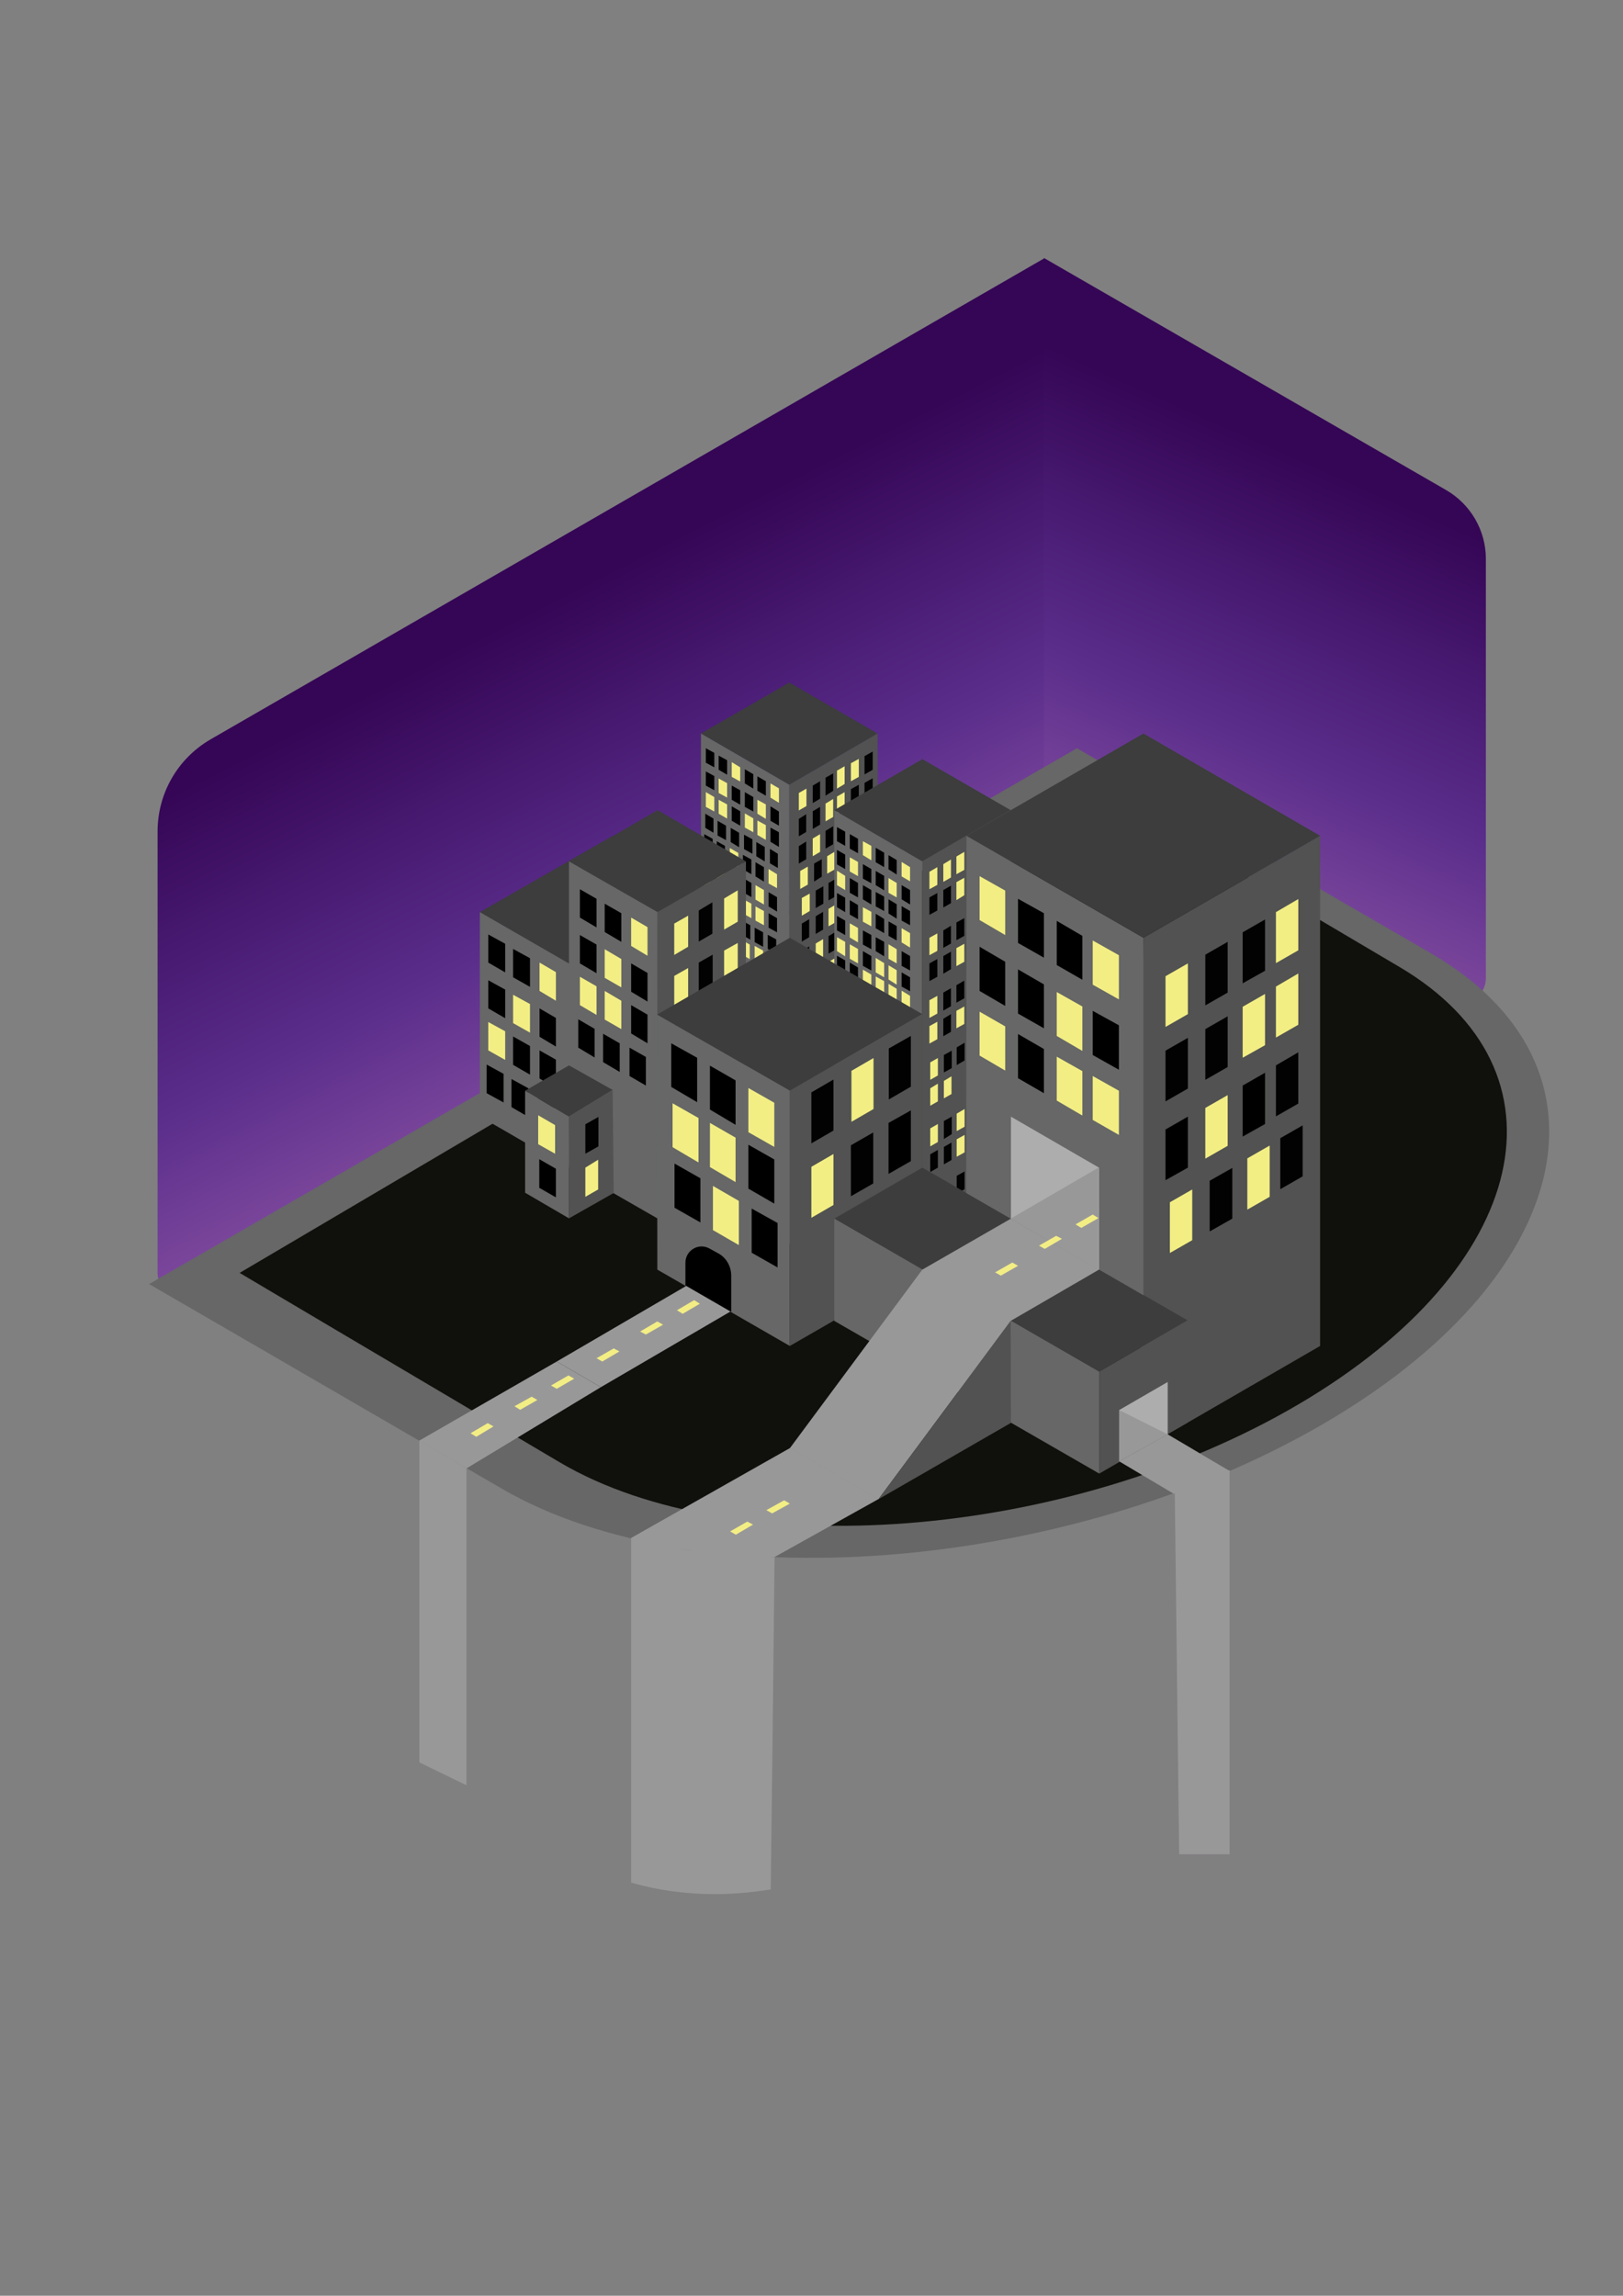 <?xml version="1.0" encoding="utf-8"?>
<!-- Generator: Adobe Illustrator 22.1.0, SVG Export Plug-In . SVG Version: 6.00 Build 0)  -->
<svg version="1.1" id="Calque_1" xmlns="http://www.w3.org/2000/svg" xmlns:xlink="http://www.w3.org/1999/xlink" x="0px" y="0px"
	 viewBox="0 0 595.3 841.9" style="enable-background:new 0 0 595.3 841.9;" xml:space="preserve">
<rect x="0" y="0" width="595.3" height="841.9" fill="#808080" stroke="none"/>
<style type="text/css">
	.st0{display:none;}
	.st1{display:inline;fill:#9258A2;}
	.st2{display:inline;fill:#AC58A2;}
	.st3{display:inline;fill:#C959A1;}
	.st4{display:inline;}
	.st5{fill:#EF435D;}
	.st6{display:inline;fill:#EF435D;}
	.st7{display:inline;fill:#330000;}
	.st8{display:inline;fill:url(#SVGID_1_);}
	.st9{display:inline;fill:url(#SVGID_2_);}
	.st10{display:inline;fill:url(#SVGID_3_);}
	.st11{display:inline;fill:url(#SVGID_4_);}
	.st12{display:inline;fill:url(#SVGID_5_);}
	.st13{display:inline;fill:url(#SVGID_6_);}
	.st14{display:inline;fill:url(#SVGID_7_);}
	.st15{display:inline;fill:#59AAB2;}
	.st16{display:inline;fill:#69CBDB;}
	.st17{display:inline;fill:#62BDC6;}
	.st18{display:inline;fill:#2E6739;}
	.st19{display:inline;fill:#48B866;}
	.st20{display:inline;fill:#3A8E4E;}
	.st21{display:inline;fill:#9F53A0;}
	.st22{display:inline;fill:#733977;}
	.st23{display:inline;fill:#7D4680;}
	.st24{display:inline;fill:#B03A61;}
	.st25{display:inline;fill:#8A2F53;}
	.st26{display:inline;fill:#ED4A79;}
	.st27{display:inline;fill:#416482;}
	.st28{display:inline;fill:#5E90CC;}
	.st29{display:inline;fill:#4F79A3;}
	.st30{display:inline;fill:#D86C72;}
	.st31{display:inline;fill:#EE7678;}
	.st32{display:inline;fill:#F59393;}
	.st33{display:inline;fill:#712745;}
	.st34{display:inline;fill:#601F3D;}
	.st35{display:inline;fill:url(#SVGID_8_);}
	.st36{fill:#38576D;}
	.st37{display:inline;fill:#38576D;}
	.st38{display:inline;fill:#AEADAE;}
	.st39{display:inline;fill:#FFFFFF;stroke:#000000;stroke-miterlimit:10;}
	.st40{display:inline;fill:#999899;}
	.st41{display:inline;fill:#020202;}
	.st42{display:inline;fill:url(#SVGID_9_);}
	.st43{display:inline;fill:url(#SVGID_10_);}
	.st44{display:inline;fill:url(#SVGID_11_);}
	.st45{display:inline;fill:url(#SVGID_12_);}
	.st46{display:inline;fill:url(#SVGID_13_);}
	.st47{display:inline;fill:url(#SVGID_14_);}
	.st48{display:inline;fill:url(#SVGID_15_);}
	.st49{display:inline;fill:url(#SVGID_16_);}
	.st50{display:inline;fill:url(#SVGID_17_);}
	.st51{display:inline;fill:url(#SVGID_18_);}
	.st52{display:inline;fill:url(#SVGID_19_);}
	.st53{display:inline;fill:url(#SVGID_20_);}
	.st54{display:inline;fill:url(#SVGID_21_);}
	.st55{display:inline;fill:url(#SVGID_22_);}
	.st56{display:inline;fill:url(#SVGID_23_);}
	.st57{display:inline;fill:url(#SVGID_24_);}
	.st58{display:inline;fill:url(#SVGID_25_);}
	.st59{display:inline;fill:url(#SVGID_26_);}
	.st60{display:inline;fill:url(#SVGID_27_);}
	.st61{display:inline;fill:url(#SVGID_28_);}
	.st62{display:inline;fill:url(#SVGID_29_);}
	.st63{display:inline;fill:url(#SVGID_30_);}
	.st64{display:inline;fill:url(#SVGID_31_);}
	.st65{display:inline;fill:url(#SVGID_32_);}
	.st66{display:inline;fill:url(#SVGID_33_);}
	.st67{display:inline;fill:url(#SVGID_34_);}
	.st68{display:inline;fill:url(#SVGID_35_);}
	.st69{display:inline;fill:url(#SVGID_36_);}
	.st70{fill:url(#SVGID_37_);}
	.st71{fill:url(#SVGID_38_);}
	.st72{fill:#666766;}
	.st73{fill:#10100C;}
	.st74{fill:#3C3D3C;}
	.st75{fill:#F3EE84;}
	.st76{fill:#62BDC6;}
	.st77{fill:#515251;}
	.st78{fill:#020202;}
	.st79{fill:#999899;}
	.st80{fill:#AEADAE;}
	.st81{fill:#FFFFFF;stroke:#000000;stroke-miterlimit:10;}
</style>
<g id="Iso_Guide" class="st0">
</g>
<g id="Calque_3" class="st0">
	<polygon class="st1" points="75.2,247.1 101.5,231.9 101.5,201.6 75.2,216.8 	"/>
	<polygon class="st2" points="49,231.9 49,201.6 75.2,216.8 75.2,247.1 	"/>
	<polygon class="st3" points="75.2,186.5 49,201.6 75.2,216.8 101.5,201.6 	"/>
	<polygon class="st1" points="390.1,247.1 416.4,231.9 416.4,201.6 390.1,216.8 	"/>
	<polygon class="st2" points="363.9,231.9 363.9,201.6 390.1,216.8 390.1,247.1 	"/>
	<polygon class="st3" points="390.1,186.5 363.9,201.6 390.1,216.8 416.4,201.6 	"/>
</g>
<g id="Calque_2_1_" class="st0">
	<polygon class="st1" points="232.7,156.2 258.9,141 258.9,110.7 232.7,125.9 	"/>
	<polygon class="st2" points="206.4,141 206.4,110.7 232.7,125.9 232.7,156.2 	"/>
	<polygon class="st3" points="232.7,95.5 206.4,110.7 232.7,125.9 258.9,110.7 	"/>
	<polygon class="st1" points="258.9,201.6 285.2,186.5 285.2,156.2 258.9,171.3 	"/>
	<polygon class="st2" points="232.7,186.5 232.7,156.2 258.9,171.3 258.9,201.6 	"/>
	<polygon class="st3" points="258.9,141 232.7,156.2 258.9,171.3 285.2,156.2 	"/>
	<polygon class="st1" points="206.4,201.6 232.7,186.5 232.7,156.2 206.4,171.3 	"/>
	<polygon class="st2" points="180.2,186.5 180.2,156.2 206.4,171.3 206.4,201.6 	"/>
	<polygon class="st3" points="206.4,141 180.2,156.2 206.4,171.3 232.7,156.2 	"/>
	<polygon class="st1" points="285.2,247.1 311.4,231.9 311.4,201.6 285.2,216.8 	"/>
	<polygon class="st2" points="258.9,231.9 258.9,201.6 285.2,216.8 285.2,247.1 	"/>
	<polygon class="st3" points="285.2,186.5 258.9,201.6 285.2,216.8 311.4,201.6 	"/>
	<polygon class="st1" points="232.7,247.1 258.9,231.9 258.9,201.6 232.7,216.8 	"/>
	<polygon class="st2" points="206.4,231.9 206.4,201.6 232.7,216.8 232.7,247.1 	"/>
	<polygon class="st3" points="232.7,186.5 206.4,201.6 232.7,216.8 258.9,201.6 	"/>
	<polygon class="st1" points="180.2,247.1 206.4,231.9 206.4,201.6 180.2,216.8 	"/>
	<polygon class="st2" points="153.9,231.9 153.9,201.6 180.2,216.8 180.2,247.1 	"/>
	<polygon class="st3" points="180.2,186.5 153.9,201.6 180.2,216.8 206.4,201.6 	"/>
	<polygon class="st1" points="337.7,277.4 363.9,262.2 363.9,231.9 337.7,247.1 	"/>
	<polygon class="st2" points="311.4,262.2 311.4,231.9 337.7,247.1 337.7,277.4 	"/>
	<polygon class="st3" points="337.7,216.8 311.4,231.9 337.7,247.1 363.9,231.9 	"/>
	<polygon class="st1" points="127.7,277.4 153.9,262.2 153.9,231.9 127.7,247.1 	"/>
	<polygon class="st2" points="101.4,262.2 101.4,231.9 127.7,247.1 127.7,277.4 	"/>
	<polygon class="st3" points="127.7,216.8 101.4,231.9 127.7,247.1 153.9,231.9 	"/>
	<polygon class="st1" points="180.2,307.7 206.4,292.5 206.4,262.2 180.2,277.4 	"/>
	<polygon class="st2" points="153.9,292.5 153.9,262.2 180.2,277.4 180.2,307.7 	"/>
	<polygon class="st3" points="180.2,247.1 153.9,262.2 180.2,277.4 206.4,262.2 	"/>
	<polygon class="st1" points="285.2,307.7 311.4,292.5 311.4,262.2 285.2,277.4 	"/>
	<polygon class="st2" points="258.9,292.5 258.9,262.2 285.2,277.4 285.2,307.7 	"/>
	<polygon class="st3" points="285.2,247.1 258.9,262.2 285.2,277.4 311.4,262.2 	"/>
	<polygon class="st1" points="232.7,338 258.9,322.9 258.9,292.6 232.7,307.7 	"/>
	<polygon class="st2" points="206.4,322.9 206.4,292.6 232.7,307.7 232.7,338 	"/>
	<polygon class="st3" points="232.7,277.4 206.4,292.6 232.7,307.7 258.9,292.6 	"/>
</g>
<g id="Calque_4" class="st0">
	<g class="st4">
		<path class="st5" d="M272,209.2c-7.2-4.2-7.2-11,0-15.2s19-4.2,26.2,0s7.2,11,0,15.2C291.1,213.4,279.2,213.4,272,209.2z"/>
	</g>
	<g class="st4">
		<path class="st5" d="M62.1,209.2c-7.2-4.2-7.2-11,0-15.2s19-4.2,26.2,0c7.2,4.2,7.2,11,0,15.2C81.1,213.4,69.3,213.4,62.1,209.2z"
			/>
	</g>
	<polygon class="st6" points="239.2,50.1 232.7,53.9 226.1,50.1 226.1,80.4 232.7,84.2 232.7,84.2 232.7,84.2 232.7,84.2 
		232.7,84.2 239.2,80.4 	"/>
</g>
<g id="Calque_7" class="st0">
	<polygon class="st7" points="295.4,228.4 345,257 345,285.8 295.4,257.1 	"/>
	
		<linearGradient id="SVGID_1_" gradientUnits="userSpaceOnUse" x1="308.075" y1="522.987" x2="332.325" y2="589.613" gradientTransform="matrix(1 0 0 -1 0 842)">
		<stop  offset="0.6" style="stop-color:#552C01"/>
		<stop  offset="0.753" style="stop-color:#471900"/>
		<stop  offset="1" style="stop-color:#330000"/>
	</linearGradient>
	<polygon class="st8" points="345,257 295.4,285.6 295.4,314.4 345,285.8 	"/>
	<polygon class="st7" points="245.9,257 295.4,228.4 295.4,257.1 270.7,271.3 245.9,285.5 	"/>
	
		<linearGradient id="SVGID_2_" gradientUnits="userSpaceOnUse" x1="270.669" y1="620.75" x2="295.469" y2="620.75" gradientTransform="matrix(1 0 0 -1 0 842)">
		<stop  offset="3.233831e-02" style="stop-color:#428B3D"/>
		<stop  offset="0.193" style="stop-color:#2C833A"/>
		<stop  offset="1" style="stop-color:#005A26"/>
	</linearGradient>
	<polygon class="st9" points="270.7,185.5 270.7,271.3 295.4,285.6 295.5,171.2 270.7,156.9 	"/>
	
		<linearGradient id="SVGID_3_" gradientUnits="userSpaceOnUse" x1="339.025" y1="589.525" x2="276.625" y2="651.925" gradientTransform="matrix(1 0 0 -1 0 842)">
		<stop  offset="0.6" style="stop-color:#135839"/>
		<stop  offset="0.615" style="stop-color:#10583A"/>
		<stop  offset="1" style="stop-color:#005A5C"/>
	</linearGradient>
	<polygon class="st10" points="320.2,271.3 295.4,285.6 295.5,171.2 320.2,156.9 	"/>
	
		<linearGradient id="SVGID_4_" gradientUnits="userSpaceOnUse" x1="274.197" y1="676.443" x2="316.751" y2="693.636" gradientTransform="matrix(1 0 0 -1 0 842)">
		<stop  offset="3.233831e-02" style="stop-color:#064B2F"/>
		<stop  offset="0.212" style="stop-color:#004935"/>
		<stop  offset="1" style="stop-color:#00414A"/>
	</linearGradient>
	<polygon class="st11" points="270.7,156.9 295.5,171.2 320.2,156.9 295.5,142.7 	"/>
	
		<linearGradient id="SVGID_5_" gradientUnits="userSpaceOnUse" x1="263.746" y1="466.421" x2="289.754" y2="537.879" gradientTransform="matrix(1 0 0 -1 0 842)">
		<stop  offset="0.6" style="stop-color:#63360D"/>
		<stop  offset="0.753" style="stop-color:#512100"/>
		<stop  offset="1" style="stop-color:#390000"/>
	</linearGradient>
	<polygon class="st12" points="258.1,292.6 258.1,364.4 295.4,387.1 295.4,314.4 	"/>
	
		<linearGradient id="SVGID_6_" gradientUnits="userSpaceOnUse" x1="329.885" y1="474.81" x2="298.315" y2="529.49" gradientTransform="matrix(1 0 0 -1 0 842)">
		<stop  offset="0.739" style="stop-color:#512800"/>
		<stop  offset="0.78" style="stop-color:#4F2600"/>
		<stop  offset="0.831" style="stop-color:#4A2000"/>
		<stop  offset="0.889" style="stop-color:#421500"/>
		<stop  offset="0.95" style="stop-color:#370100"/>
		<stop  offset="1" style="stop-color:#2D0000"/>
	</linearGradient>
	<polygon class="st13" points="332.8,292.6 332.8,364.4 295.4,387.1 295.4,314.4 	"/>
	
		<linearGradient id="SVGID_7_" gradientUnits="userSpaceOnUse" x1="270.65" y1="527.6" x2="270.65" y2="584.941" gradientTransform="matrix(1 0 0 -1 0 842)">
		<stop  offset="0.6" style="stop-color:#63360D"/>
		<stop  offset="0.753" style="stop-color:#512100"/>
		<stop  offset="1" style="stop-color:#390000"/>
	</linearGradient>
	<polygon class="st14" points="245.9,257 245.9,285.5 295.4,314.4 295.4,285.6 	"/>
</g>
<g id="Calque_5" class="st0">
	<path class="st15" d="M153.8,216.7c13.1,7.6,26.1,15.1,39.2,22.7l39.6-22.6l-39.4-22.7L153.8,216.7z"/>
	<polygon class="st16" points="153.8,277.4 153.8,216.7 193,239.4 180,292.5 	"/>
	<polygon class="st17" points="232.7,292.5 206.5,307.7 193.2,254.6 232.8,232 	"/>
	<polygon class="st18" points="245.6,148.6 219.4,163.8 245.6,178.9 271.9,163.8 	"/>
	<polygon class="st19" points="245.6,315.3 245.6,178.9 219.4,163.8 219.5,300.2 	"/>
	<polygon class="st20" points="272,300.2 245.6,315.3 245.6,178.9 271.9,163.8 	"/>
	<polygon class="st21" points="258.9,186.5 259,322.8 285.1,338 285.2,201.6 	"/>
	<polygon class="st22" points="285.2,171.3 258.9,186.5 285.2,201.6 311.4,186.5 	"/>
	<polygon class="st23" points="311.4,322.9 285.1,338 285.2,201.6 311.4,186.5 	"/>
	<polygon class="st24" points="349.7,376.6 403.3,345.6 403.3,194 350.8,224.3 	"/>
	<polygon class="st25" points="180.3,201.6 206.5,186.5 232.7,201.6 206.5,216.8 	"/>
	<polygon class="st26" points="180.3,292.5 180.3,201.6 206.5,216.8 206.5,307.7 	"/>
	<polygon class="st24" points="232.7,201.6 232.7,292.5 206.5,307.7 206.5,216.8 	"/>
	<polygon class="st27" points="206.4,247.1 245.8,224.4 285.2,247.1 245.8,269.8 	"/>
	<polygon class="st28" points="245.8,345.6 245.8,269.8 206.4,247.1 206.4,322.9 	"/>
	<polygon class="st29" points="285.2,322.9 245.8,345.6 245.8,269.8 285.2,247.1 	"/>
	<polygon class="st22" points="193.2,269.6 180.2,262.3 167.1,269.8 180.2,277.4 	"/>
	<polygon class="st23" points="180.3,307.7 180.2,277.4 193.2,269.6 193.5,300.1 	"/>
	<polygon class="st21" points="167.1,300.1 180.3,307.7 180.2,277.4 167.1,269.8 	"/>
	<polygon class="st30" points="259,307.7 285.1,292.6 363.9,338 337.7,353.2 	"/>
	<polygon class="st31" points="363.9,368.3 362.7,369 337.7,383.5 337.7,353.2 363.9,338 	"/>
	<polygon class="st32" points="259,338 259,307.7 337.7,353.2 337.7,383.5 	"/>
	<polygon class="st33" points="311.4,307.8 337.6,322.9 311.4,338 272,391 245.8,375.9 285.2,322.9 	"/>
	<polygon class="st34" points="311.5,368.3 272,391 311.4,338 	"/>
	<polygon class="st26" points="298.3,194.1 298.2,300.1 350.7,330.5 350.8,224.3 	"/>
	<polygon class="st25" points="350.8,163.7 298.3,194.1 350.8,224.3 403.3,194 	"/>
	
		<linearGradient id="SVGID_8_" gradientUnits="userSpaceOnUse" x1="219.6" y1="594.9" x2="272" y2="594.9" gradientTransform="matrix(1 0 0 -1 0 842)">
		<stop  offset="0.515" style="stop-color:#009BDE"/>
		<stop  offset="0.828" style="stop-color:#0098DC"/>
	</linearGradient>
	<polygon class="st35" points="219.6,247.1 245.7,232 272,247.1 245.7,262.2 	"/>
	<polygon class="st24" points="311.4,307.8 311.5,277.4 337.6,292.6 337.6,322.9 	"/>
	<polygon class="st33" points="337.5,292.6 311.3,307.8 337.5,322.9 	"/>
	<g id="Calque_6" class="st4">
		<polygon class="st36" points="215.3,328 175.9,350.8 189,358.3 228.4,335.6 		"/>
	</g>
	<polygon class="st37" points="215.2,328.2 215.2,313 228.4,320.6 228.4,335.8 	"/>
	<polygon class="st38" points="343.6,364.6 343.5,379.8 344.6,379.1 358,371.8 358,356.3 	"/>
	<path class="st39" d="M416.4,413.8"/>
	<path class="st40" d="M358,371.8l-14.4,8l79.6,47.1l12.9-9C410,402.5,384,387.1,358,371.8z"/>
	<polygon class="st40" points="343.6,364.6 358,371.8 343.5,379.8 	"/>
</g>
<g id="Calque_9" class="st0">
	<polygon class="st4" points="304.8,206.2 313.5,211.2 313.5,226.2 304.8,221.1 	"/>
	<polygon class="st41" points="357.3,235.7 364,231.9 364,247.1 357.3,250.9 	"/>
	<polygon class="st4" points="317.9,213.8 326.6,218.8 326.6,233.8 317.9,228.8 	"/>
	<polygon class="st4" points="331,221.4 339.7,226.4 339.7,241.4 331,236.4 	"/>
	<polygon class="st4" points="304.8,230.2 313.5,235.2 313.5,250.2 304.8,245.2 	"/>
	<polygon class="st4" points="317.9,237.9 326.6,242.9 326.6,257.9 317.9,252.9 	"/>
	<polygon class="st4" points="331,245.5 339.7,250.5 339.7,265.5 331,260.4 	"/>
	<polygon class="st4" points="304.8,252.2 313.5,257.2 313.5,272.2 304.8,267.1 	"/>
	<polygon class="st4" points="317.9,259.8 326.6,264.8 326.6,279.9 317.9,274.8 	"/>
	<polygon class="st4" points="331,267.4 339.7,272.4 339.7,287.4 331,282.4 	"/>
	<polygon class="st41" points="369.2,229.4 375.8,225.5 375.8,240.7 369.2,244.5 	"/>
	<polygon class="st41" points="380.3,222.8 386.9,219 386.9,234.1 380.3,237.9 	"/>
	<polygon class="st41" points="390.1,216.7 396.8,212.9 396.8,228.1 390.1,231.8 	"/>
	<polygon class="st41" points="357.3,257.8 363.9,254 363.9,269.2 357.3,273 	"/>
	<polygon class="st41" points="369.1,251.5 375.8,247.6 375.8,262.8 369.1,266.6 	"/>
	<polygon class="st4" points="380.3,244.9 386.9,241.1 386.9,256.2 380.3,260 	"/>
	<polygon class="st4" points="390.1,238.8 396.7,235 396.7,250.2 390.1,253.9 	"/>
	<polygon class="st4" points="357.3,281.2 363.9,277.4 363.9,292.6 357.3,296.4 	"/>
	<polygon class="st41" points="369.1,274.9 375.8,271 375.8,286.2 369.1,290 	"/>
	<polygon class="st4" points="380.3,268.3 386.9,264.5 386.9,279.6 380.3,283.4 	"/>
	<polygon class="st41" points="390.1,262.2 396.7,258.4 396.7,273.6 390.1,277.3 	"/>
	<polygon class="st41" points="358.7,302.9 365.3,299 365.3,314.2 358.7,318 	"/>
	<polygon class="st41" points="370.5,296.5 377.1,292.7 377.1,307.8 370.5,311.6 	"/>
	<polygon class="st41" points="381.6,289.9 388.2,286.1 388.2,301.2 381.6,305 	"/>
	<polygon class="st41" points="391.5,283.8 398.1,280 398.1,295.2 391.5,299 	"/>
</g>
<g id="Calque_8" class="st0">
	<polygon class="st7" points="428.7,112.5 432,114.4 432,116.3 428.7,114.4 	"/>
	
		<linearGradient id="SVGID_9_" gradientUnits="userSpaceOnUse" x1="429.548" y1="723.496" x2="431.152" y2="727.902" gradientTransform="matrix(1 0 0 -1 0 842)">
		<stop  offset="0.6" style="stop-color:#552C01"/>
		<stop  offset="0.753" style="stop-color:#471900"/>
		<stop  offset="1" style="stop-color:#330000"/>
	</linearGradient>
	<polygon class="st42" points="432,114.4 428.7,116.3 428.7,118.2 432,116.3 	"/>
	<polygon class="st7" points="425.4,114.4 428.7,112.5 428.7,114.4 427,115.3 425.4,116.3 	"/>
	
		<linearGradient id="SVGID_10_" gradientUnits="userSpaceOnUse" x1="427.036" y1="729.95" x2="428.676" y2="729.95" gradientTransform="matrix(1 0 0 -1 0 842)">
		<stop  offset="3.233831e-02" style="stop-color:#428B3D"/>
		<stop  offset="0.193" style="stop-color:#2C833A"/>
		<stop  offset="1" style="stop-color:#005A26"/>
	</linearGradient>
	<polygon class="st43" points="427,109.7 427,115.3 428.7,116.3 428.7,108.7 427,107.8 	"/>
	
		<linearGradient id="SVGID_11_" gradientUnits="userSpaceOnUse" x1="431.551" y1="727.899" x2="427.418" y2="732.032" gradientTransform="matrix(1 0 0 -1 0 842)">
		<stop  offset="0.6" style="stop-color:#135839"/>
		<stop  offset="0.615" style="stop-color:#10583A"/>
		<stop  offset="1" style="stop-color:#005A5C"/>
	</linearGradient>
	<polygon class="st44" points="430.3,115.3 428.7,116.3 428.7,108.7 430.3,107.8 	"/>
	
		<linearGradient id="SVGID_12_" gradientUnits="userSpaceOnUse" x1="427.265" y1="733.67" x2="430.084" y2="734.809" gradientTransform="matrix(1 0 0 -1 0 842)">
		<stop  offset="3.233831e-02" style="stop-color:#064B2F"/>
		<stop  offset="0.212" style="stop-color:#004935"/>
		<stop  offset="1" style="stop-color:#00414A"/>
	</linearGradient>
	<polygon class="st45" points="427,107.8 428.7,108.7 430.3,107.8 428.7,106.8 	"/>
	
		<linearGradient id="SVGID_13_" gradientUnits="userSpaceOnUse" x1="426.581" y1="719.762" x2="428.302" y2="724.491" gradientTransform="matrix(1 0 0 -1 0 842)">
		<stop  offset="0.6" style="stop-color:#63360D"/>
		<stop  offset="0.753" style="stop-color:#512100"/>
		<stop  offset="1" style="stop-color:#390000"/>
	</linearGradient>
	<polygon class="st46" points="426.2,116.7 426.2,121.5 428.7,123 428.7,118.2 	"/>
	
		<linearGradient id="SVGID_14_" gradientUnits="userSpaceOnUse" x1="430.958" y1="720.318" x2="428.868" y2="723.938" gradientTransform="matrix(1 0 0 -1 0 842)">
		<stop  offset="0.739" style="stop-color:#512800"/>
		<stop  offset="0.78" style="stop-color:#4F2600"/>
		<stop  offset="0.831" style="stop-color:#4A2000"/>
		<stop  offset="0.889" style="stop-color:#421500"/>
		<stop  offset="0.95" style="stop-color:#370100"/>
		<stop  offset="1" style="stop-color:#2D0000"/>
	</linearGradient>
	<polygon class="st47" points="431.1,116.7 431.1,121.5 428.7,123 428.7,118.2 	"/>
	
		<linearGradient id="SVGID_15_" gradientUnits="userSpaceOnUse" x1="427.05" y1="723.814" x2="427.05" y2="727.61" gradientTransform="matrix(1 0 0 -1 0 842)">
		<stop  offset="0.6" style="stop-color:#63360D"/>
		<stop  offset="0.753" style="stop-color:#512100"/>
		<stop  offset="1" style="stop-color:#390000"/>
	</linearGradient>
	<polygon class="st48" points="425.4,114.4 425.4,116.3 428.7,118.2 428.7,116.3 	"/>
	<polygon class="st7" points="350.9,158.2 354.3,160.2 354.3,162.1 350.9,160.2 	"/>
	
		<linearGradient id="SVGID_16_" gradientUnits="userSpaceOnUse" x1="351.767" y1="677.613" x2="353.424" y2="682.163" gradientTransform="matrix(1 0 0 -1 0 842)">
		<stop  offset="0.6" style="stop-color:#552C01"/>
		<stop  offset="0.753" style="stop-color:#471900"/>
		<stop  offset="1" style="stop-color:#330000"/>
	</linearGradient>
	<polygon class="st49" points="354.3,160.2 350.9,162.1 350.9,164.1 354.3,162.1 	"/>
	<polygon class="st7" points="347.5,160.2 350.9,158.2 350.9,160.2 349.2,161.1 347.5,162.1 	"/>
	
		<linearGradient id="SVGID_17_" gradientUnits="userSpaceOnUse" x1="349.241" y1="684.3" x2="350.935" y2="684.3" gradientTransform="matrix(1 0 0 -1 0 842)">
		<stop  offset="3.233831e-02" style="stop-color:#428B3D"/>
		<stop  offset="0.193" style="stop-color:#2C833A"/>
		<stop  offset="1" style="stop-color:#005A26"/>
	</linearGradient>
	<polygon class="st50" points="349.2,155.3 349.2,161.1 350.9,162.1 350.9,154.3 349.2,153.3 	"/>
	
		<linearGradient id="SVGID_18_" gradientUnits="userSpaceOnUse" x1="353.91" y1="682.14" x2="349.641" y2="686.409" gradientTransform="matrix(1 0 0 -1 0 842)">
		<stop  offset="0.6" style="stop-color:#135839"/>
		<stop  offset="0.615" style="stop-color:#10583A"/>
		<stop  offset="1" style="stop-color:#005A5C"/>
	</linearGradient>
	<polygon class="st51" points="352.6,161.1 350.9,162.1 350.9,154.3 352.6,153.3 	"/>
	
		<linearGradient id="SVGID_19_" gradientUnits="userSpaceOnUse" x1="349.467" y1="688.121" x2="352.379" y2="689.298" gradientTransform="matrix(1 0 0 -1 0 842)">
		<stop  offset="3.233831e-02" style="stop-color:#064B2F"/>
		<stop  offset="0.212" style="stop-color:#004935"/>
		<stop  offset="1" style="stop-color:#00414A"/>
	</linearGradient>
	<polygon class="st52" points="349.2,153.3 350.9,154.3 352.6,153.3 350.9,152.3 	"/>
	
		<linearGradient id="SVGID_20_" gradientUnits="userSpaceOnUse" x1="348.77" y1="673.731" x2="350.547" y2="678.616" gradientTransform="matrix(1 0 0 -1 0 842)">
		<stop  offset="0.6" style="stop-color:#63360D"/>
		<stop  offset="0.753" style="stop-color:#512100"/>
		<stop  offset="1" style="stop-color:#390000"/>
	</linearGradient>
	<polygon class="st53" points="348.4,162.6 348.4,167.5 350.9,169.1 350.9,164.1 	"/>
	
		<linearGradient id="SVGID_21_" gradientUnits="userSpaceOnUse" x1="353.272" y1="674.294" x2="351.113" y2="678.033" gradientTransform="matrix(1 0 0 -1 0 842)">
		<stop  offset="0.739" style="stop-color:#512800"/>
		<stop  offset="0.78" style="stop-color:#4F2600"/>
		<stop  offset="0.831" style="stop-color:#4A2000"/>
		<stop  offset="0.889" style="stop-color:#421500"/>
		<stop  offset="0.95" style="stop-color:#370100"/>
		<stop  offset="1" style="stop-color:#2D0000"/>
	</linearGradient>
	<polygon class="st54" points="353.5,162.6 353.5,167.5 350.9,169.1 350.9,164.1 	"/>
	
		<linearGradient id="SVGID_22_" gradientUnits="userSpaceOnUse" x1="349.2" y1="677.916" x2="349.2" y2="681.836" gradientTransform="matrix(1 0 0 -1 0 842)">
		<stop  offset="0.6" style="stop-color:#63360D"/>
		<stop  offset="0.753" style="stop-color:#512100"/>
		<stop  offset="1" style="stop-color:#390000"/>
	</linearGradient>
	<polygon class="st55" points="347.5,160.2 347.5,162.1 350.9,164.1 350.9,162.1 	"/>
	<polygon class="st7" points="397.1,183.9 400.7,185.9 400.7,188 397.1,185.9 	"/>
	
		<linearGradient id="SVGID_23_" gradientUnits="userSpaceOnUse" x1="398.041" y1="651.641" x2="399.769" y2="656.388" gradientTransform="matrix(1 0 0 -1 0 842)">
		<stop  offset="0.6" style="stop-color:#552C01"/>
		<stop  offset="0.753" style="stop-color:#471900"/>
		<stop  offset="1" style="stop-color:#330000"/>
	</linearGradient>
	<polygon class="st56" points="400.7,185.9 397.1,188 397.1,190 400.7,188 	"/>
	<polygon class="st7" points="393.6,185.9 397.1,183.9 397.1,185.9 395.4,187 393.6,188 	"/>
	
		<linearGradient id="SVGID_24_" gradientUnits="userSpaceOnUse" x1="395.369" y1="658.6" x2="397.136" y2="658.6" gradientTransform="matrix(1 0 0 -1 0 842)">
		<stop  offset="3.233831e-02" style="stop-color:#428B3D"/>
		<stop  offset="0.193" style="stop-color:#2C833A"/>
		<stop  offset="1" style="stop-color:#005A26"/>
	</linearGradient>
	<polygon class="st57" points="395.4,180.8 395.4,187 397.1,188 397.1,179.8 395.4,178.8 	"/>
	
		<linearGradient id="SVGID_25_" gradientUnits="userSpaceOnUse" x1="400.231" y1="656.369" x2="395.778" y2="660.822" gradientTransform="matrix(1 0 0 -1 0 842)">
		<stop  offset="0.6" style="stop-color:#135839"/>
		<stop  offset="0.615" style="stop-color:#10583A"/>
		<stop  offset="1" style="stop-color:#005A5C"/>
	</linearGradient>
	<polygon class="st58" points="398.9,187 397.1,188 397.1,179.8 398.9,178.8 	"/>
	
		<linearGradient id="SVGID_26_" gradientUnits="userSpaceOnUse" x1="395.612" y1="662.599" x2="398.649" y2="663.826" gradientTransform="matrix(1 0 0 -1 0 842)">
		<stop  offset="3.233831e-02" style="stop-color:#064B2F"/>
		<stop  offset="0.212" style="stop-color:#004935"/>
		<stop  offset="1" style="stop-color:#00414A"/>
	</linearGradient>
	<polygon class="st59" points="395.4,178.8 397.1,179.8 398.9,178.8 397.1,177.8 	"/>
	
		<linearGradient id="SVGID_27_" gradientUnits="userSpaceOnUse" x1="394.875" y1="647.61" x2="396.73" y2="652.704" gradientTransform="matrix(1 0 0 -1 0 842)">
		<stop  offset="0.6" style="stop-color:#63360D"/>
		<stop  offset="0.753" style="stop-color:#512100"/>
		<stop  offset="1" style="stop-color:#390000"/>
	</linearGradient>
	<polygon class="st60" points="394.5,188.5 394.5,193.6 397.1,195.2 397.1,190 	"/>
	
		<linearGradient id="SVGID_28_" gradientUnits="userSpaceOnUse" x1="399.579" y1="648.195" x2="397.327" y2="652.095" gradientTransform="matrix(1 0 0 -1 0 842)">
		<stop  offset="0.739" style="stop-color:#512800"/>
		<stop  offset="0.78" style="stop-color:#4F2600"/>
		<stop  offset="0.831" style="stop-color:#4A2000"/>
		<stop  offset="0.889" style="stop-color:#421500"/>
		<stop  offset="0.95" style="stop-color:#370100"/>
		<stop  offset="1" style="stop-color:#2D0000"/>
	</linearGradient>
	<polygon class="st61" points="399.8,188.5 399.8,193.6 397.1,195.2 397.1,190 	"/>
	
		<linearGradient id="SVGID_29_" gradientUnits="userSpaceOnUse" x1="395.35" y1="651.971" x2="395.35" y2="656.06" gradientTransform="matrix(1 0 0 -1 0 842)">
		<stop  offset="0.6" style="stop-color:#63360D"/>
		<stop  offset="0.753" style="stop-color:#512100"/>
		<stop  offset="1" style="stop-color:#390000"/>
	</linearGradient>
	<polygon class="st62" points="393.6,185.9 393.6,188 397.1,190 397.1,188 	"/>
	<polygon class="st7" points="371.5,169.5 374.8,171.5 374.8,173.4 371.5,171.5 	"/>
	
		<linearGradient id="SVGID_30_" gradientUnits="userSpaceOnUse" x1="372.327" y1="666.338" x2="373.964" y2="670.837" gradientTransform="matrix(1 0 0 -1 0 842)">
		<stop  offset="0.6" style="stop-color:#552C01"/>
		<stop  offset="0.753" style="stop-color:#471900"/>
		<stop  offset="1" style="stop-color:#330000"/>
	</linearGradient>
	<polygon class="st63" points="374.8,171.5 371.5,173.4 371.5,175.3 374.8,173.4 	"/>
	<polygon class="st7" points="368.1,171.5 371.5,169.5 371.5,171.5 369.8,172.4 368.1,173.4 	"/>
	
		<linearGradient id="SVGID_31_" gradientUnits="userSpaceOnUse" x1="369.782" y1="672.95" x2="371.457" y2="672.95" gradientTransform="matrix(1 0 0 -1 0 842)">
		<stop  offset="3.233831e-02" style="stop-color:#428B3D"/>
		<stop  offset="0.193" style="stop-color:#2C833A"/>
		<stop  offset="1" style="stop-color:#005A26"/>
	</linearGradient>
	<polygon class="st64" points="369.8,166.6 369.8,172.4 371.5,173.4 371.5,165.7 369.8,164.7 	"/>
	
		<linearGradient id="SVGID_32_" gradientUnits="userSpaceOnUse" x1="374.408" y1="670.842" x2="370.188" y2="675.062" gradientTransform="matrix(1 0 0 -1 0 842)">
		<stop  offset="0.6" style="stop-color:#135839"/>
		<stop  offset="0.615" style="stop-color:#10583A"/>
		<stop  offset="1" style="stop-color:#005A5C"/>
	</linearGradient>
	<polygon class="st65" points="373.1,172.4 371.5,173.4 371.5,165.7 373.1,164.7 	"/>
	
		<linearGradient id="SVGID_33_" gradientUnits="userSpaceOnUse" x1="370.022" y1="676.703" x2="372.901" y2="677.866" gradientTransform="matrix(1 0 0 -1 0 842)">
		<stop  offset="3.233831e-02" style="stop-color:#064B2F"/>
		<stop  offset="0.212" style="stop-color:#004935"/>
		<stop  offset="1" style="stop-color:#00414A"/>
	</linearGradient>
	<polygon class="st66" points="369.8,164.7 371.5,165.7 373.1,164.7 371.5,163.7 	"/>
	
		<linearGradient id="SVGID_34_" gradientUnits="userSpaceOnUse" x1="369.331" y1="662.513" x2="371.089" y2="667.341" gradientTransform="matrix(1 0 0 -1 0 842)">
		<stop  offset="0.6" style="stop-color:#63360D"/>
		<stop  offset="0.753" style="stop-color:#512100"/>
		<stop  offset="1" style="stop-color:#390000"/>
	</linearGradient>
	<polygon class="st67" points="368.9,173.9 368.9,178.7 371.5,180.3 371.5,175.3 	"/>
	
		<linearGradient id="SVGID_35_" gradientUnits="userSpaceOnUse" x1="373.795" y1="663.09" x2="371.661" y2="666.787" gradientTransform="matrix(1 0 0 -1 0 842)">
		<stop  offset="0.739" style="stop-color:#512800"/>
		<stop  offset="0.78" style="stop-color:#4F2600"/>
		<stop  offset="0.831" style="stop-color:#4A2000"/>
		<stop  offset="0.889" style="stop-color:#421500"/>
		<stop  offset="0.95" style="stop-color:#370100"/>
		<stop  offset="1" style="stop-color:#2D0000"/>
	</linearGradient>
	<polygon class="st68" points="374,173.9 374,178.7 371.5,180.3 371.5,175.3 	"/>
	
		<linearGradient id="SVGID_36_" gradientUnits="userSpaceOnUse" x1="369.8" y1="666.655" x2="369.8" y2="670.53" gradientTransform="matrix(1 0 0 -1 0 842)">
		<stop  offset="0.6" style="stop-color:#63360D"/>
		<stop  offset="0.753" style="stop-color:#512100"/>
		<stop  offset="1" style="stop-color:#390000"/>
	</linearGradient>
	<polygon class="st69" points="368.1,171.5 368.1,173.4 371.5,175.3 371.5,173.4 	"/>
</g>
<g id="Calque_13">
	<g id="Calque_12">
		
			<linearGradient id="SVGID_37_" gradientUnits="userSpaceOnUse" x1="178.249" y1="642.969" x2="266.412" y2="469.939" gradientTransform="matrix(1 0 0 -1 0 842)">
			<stop  offset="0.152" style="stop-color:#350656"/>
			<stop  offset="0.684" style="stop-color:#5A2D8B"/>
			<stop  offset="0.958" style="stop-color:#7A469B"/>
		</linearGradient>
		<path class="st70" d="M57.8,304.9v162.1c0,5.3,5.8,8.8,10.5,6.1l321.3-183.6l-6.7-194.7L77.3,271.1
			C65.2,278.1,57.8,290.9,57.8,304.9z"/>
		
			<linearGradient id="SVGID_38_" gradientUnits="userSpaceOnUse" x1="499.992" y1="695.262" x2="423.18" y2="522.739" gradientTransform="matrix(1 0 0 -1 0 842)">
			<stop  offset="0.152" style="stop-color:#350656"/>
			<stop  offset="0.684" style="stop-color:#5A2D8B"/>
			<stop  offset="0.958" style="stop-color:#7A469B"/>
		</linearGradient>
		<path class="st71" d="M382.9,94.6v187.2L530.5,367c6.4,3.7,14.5-1,14.5-8.4V204.9c0-10.4-5.6-20-14.6-25.2L382.9,94.6z"/>
	</g>
	<g id="Calque_11">
		<g>
			<path class="st72" d="M395,274.4c0,0,58.4,33.8,129.7,75.1c71.3,41.3,53.1,119.5-40.6,173.4S255.4,587.4,184.2,546
				c-71.3-41.4-129.5-75.1-129.5-75.1"/>
		</g>
		<g>
			<path class="st73" d="M395.9,285.2c0,0,52.9,31.3,117.4,69.4s48.1,110.2-36.7,160.2s-206.9,59.5-271.4,21.4
				S87.9,466.8,87.9,466.8"/>
		</g>
	</g>
	<g id="Calque_10">
		<path class="st74" d="M176,334.5c16.2,9.4,32.2,18.7,48.4,28l48.9-27.9l-48.7-28L176,334.5z"/>
		<polygon class="st72" points="176,409.4 176,334.5 224.4,362.4 208.5,428.2 		"/>
		<polygon points="179.1,342.7 185.3,346.1 185.3,356.6 179.1,353 		"/>
		<polygon points="188.2,348 194.4,351.4 194.4,361.9 188.2,358.4 		"/>
		<polygon points="179.1,359.5 185.3,362.9 185.3,373.4 179.1,369.8 		"/>
		<polygon class="st75" points="188.2,364.8 194.4,368.2 194.4,378.7 188.2,375.2 		"/>
		<polygon class="st75" points="179.1,374.8 185.3,378.2 185.3,388.7 179.1,385.2 		"/>
		<polygon points="188.2,380.1 194.4,383.6 194.4,394.1 188.2,390.5 		"/>
		<polygon class="st75" points="197.9,353 203.9,356.5 203.9,367 197.9,363.4 		"/>
		<polygon points="197.9,369.8 203.9,373.3 203.9,383.8 197.9,380.2 		"/>
		<polygon points="197.9,385.2 203.9,388.6 203.9,399.1 197.9,395.5 		"/>
		<polygon points="178.5,390.4 184.7,393.8 184.7,404.3 178.5,400.9 		"/>
		<polygon points="187.6,395.7 193.8,399.1 193.8,409.6 187.6,406 		"/>
		<polygon points="197.3,400.7 203.3,404.2 203.3,414.7 197.3,411.2 		"/>
		<polygon class="st76" points="273.6,428.2 241.1,446.8 224.7,381.2 273.7,353.3 		"/>
		<polygon class="st74" points="289.5,250.3 257.1,269 289.5,287.8 321.9,269 		"/>
		<polygon class="st72" points="289.4,456.3 289.5,287.8 257.1,269 257.2,437.5 		"/>
		<polygon points="258.3,305.9 261.4,307.6 261.4,312.8 258.3,311 		"/>
		<polygon points="262.9,308.5 265.9,310.2 265.9,315.5 262.9,313.8 		"/>
		<polygon class="st75" points="276.8,346.9 279.9,348.6 279.9,353.9 276.8,352.2 		"/>
		<polygon class="st75" points="271.9,344.6 275,346.4 275,351.7 271.9,350 		"/>
		<polygon points="258.3,314.3 261.4,316 261.4,321.3 258.3,319.6 		"/>
		<polygon class="st75" points="262.9,317 265.9,318.7 265.9,323.9 262.9,322.2 		"/>
		<polygon class="st75" points="258.3,321.9 261.4,323.8 261.4,329 258.3,327.2 		"/>
		<polygon class="st75" points="262.9,324.6 265.9,326.4 265.9,331.7 262.9,329.9 		"/>
		<polygon class="st75" points="267.7,311 270.8,312.8 270.8,318.1 267.7,316.2 		"/>
		<polygon points="267.7,319.4 270.8,321.3 270.8,326.5 267.7,324.8 		"/>
		<polygon points="267.7,327.2 270.8,329 270.8,334.3 267.7,332.4 		"/>
		<polygon points="257.9,329.8 261,331.6 261,336.9 257.9,335.1 		"/>
		<polygon points="262.6,332.5 265.6,334.3 265.6,339.5 262.6,337.7 		"/>
		<polygon points="267.4,335 270.5,336.9 270.5,342.1 267.4,340.3 		"/>
		<polygon points="272.5,313.5 275.6,315.2 275.6,320.6 272.5,318.8 		"/>
		<polygon points="272.5,322 275.6,323.8 275.6,329 272.5,327.2 		"/>
		<polygon class="st75" points="277.1,324.6 280.2,326.4 280.2,331.7 277.1,329.9 		"/>
		<polygon class="st75" points="272.5,329.7 275.6,331.4 275.6,336.7 272.5,335 		"/>
		<polygon class="st75" points="277.1,332.4 280.2,334.1 280.2,339.3 277.1,337.6 		"/>
		<polygon points="281.9,327.2 285,329 285,334.3 281.9,332.4 		"/>
		<polygon points="281.9,334.9 285,336.7 285,341.9 281.9,340.2 		"/>
		<polygon points="272.1,337.6 275.2,339.3 275.2,344.6 272.1,342.8 		"/>
		<polygon points="276.8,340.2 279.9,341.9 279.9,347.2 276.8,345.5 		"/>
		<polygon points="281.6,342.8 284.7,344.5 284.7,349.8 281.6,348 		"/>
		<polygon class="st77" points="322,437.5 289.4,456.3 289.5,287.8 321.9,269 		"/>
		<polygon class="st75" points="302.8,294.7 305.6,293 305.6,299.6 302.8,301.2 		"/>
		<polygon class="st75" points="307,292.1 309.8,290.5 309.8,297 307,298.6 		"/>
		<polygon points="302.8,304.7 305.6,303 305.6,309.6 302.8,311.2 		"/>
		<polygon class="st75" points="303.4,314 306.2,312.3 306.2,318.8 303.4,320.4 		"/>
		<polygon class="st78" points="312.1,289.4 315,287.8 315,294.2 312.1,295.9 		"/>
		<polygon class="st78" points="317.1,287.1 320.1,285.4 320.1,292 317.1,293.6 		"/>
		<polygon class="st78" points="303.9,323.8 306.7,322.2 306.7,328.6 303.9,330.2 		"/>
		<polygon class="st75" points="303.9,333.3 306.7,331.6 306.7,338.1 303.9,339.7 		"/>
		<polygon points="294.1,348.7 296.8,347.1 296.8,353.7 294.1,355.3 		"/>
		<polygon class="st75" points="299.2,346 301.9,344.4 301.9,350.9 299.2,352.6 		"/>
		<polygon points="303.9,343.3 306.7,341.6 306.7,348.1 303.9,349.7 		"/>
		<polygon class="st75" points="304.5,352.4 307.3,350.8 307.3,357.4 304.5,359 		"/>
		<polygon class="st72" points="306,297.1 306,465.6 338.3,484.4 338.3,315.9 		"/>
		<polygon class="st74" points="338.3,278.4 306,297.1 338.3,315.9 370.7,297.1 		"/>
		<polygon points="400.8,370.8 410.4,376.3 410.4,392.5 400.8,387 		"/>
		<polygon points="307,350.5 310,352.2 310,357.4 307,355.6 		"/>
		<polygon points="311.7,353 314.7,354.8 314.7,360.1 311.7,358.4 		"/>
		<polygon class="st75" points="316.5,355.6 319.6,357.4 319.6,362.7 316.5,360.8 		"/>
		<polygon class="st75" points="321.2,358.1 324.3,359.8 324.3,365.2 321.2,363.4 		"/>
		<polygon class="st75" points="325.9,360.8 328.9,362.6 328.9,367.9 325.9,366 		"/>
		<polygon class="st75" points="330.7,363.3 333.8,365.2 333.8,370.3 330.7,368.6 		"/>
		<polygon class="st78" points="346.2,434.1 349.1,432.5 349.1,438.9 346.2,440.5 		"/>
		<polygon class="st77" points="418,531.9 484.2,493.6 484.2,306.5 419.4,343.9 		"/>
		<polygon class="st74" points="208.7,315.9 241.2,297.1 273.6,315.9 241.2,334.5 		"/>
		<polygon class="st75" points="350.9,393.6 353.8,392 353.8,398.4 350.9,400 		"/>
		<polygon class="st72" points="208.7,428.2 208.7,315.9 241.2,334.5 241.1,446.8 		"/>
		<polygon id="AHJ" class="st77" points="370.7,465.6 338.3,484.4 338.3,315.9 370.7,297.1 		"/>
		<polygon class="st77" points="273.6,315.9 273.6,428.2 241.1,446.8 241.1,334.5 		"/>
		<polygon class="st78" points="350.9,384.1 353.8,382.4 353.8,388.9 350.9,390.6 		"/>
		<polygon class="st75" points="350.9,417.8 353.8,416.2 353.8,422.6 350.9,424.2 		"/>
		<polygon class="st75" points="247.3,357.9 252.4,355 252.4,366.5 247.3,369.4 		"/>
		<polygon class="st78" points="256.3,353 261.4,350.1 261.4,361.6 256.3,364.5 		"/>
		<polygon class="st75" points="265.6,348.6 270.6,345.8 270.6,357.2 265.6,360.1 		"/>
		<polygon class="st75" points="350.9,408.4 353.8,406.7 353.8,413.2 350.9,414.8 		"/>
		<polygon class="st74" points="241,372.1 289.7,343.9 338.3,371.9 289.7,400 		"/>
		<polygon class="st78" points="350.9,431.2 353.8,429.6 353.8,436.1 350.9,437.8 		"/>
		<polygon class="st72" points="289.7,493.6 289.7,400 241,372.1 241.1,465.6 		"/>
		<polygon class="st77" points="338.3,465.6 289.7,493.6 289.7,400 338.3,371.9 		"/>
		<polygon class="st74" points="224.7,399.7 208.7,390.7 192.6,400 208.6,409.5 		"/>
		<polygon class="st77" points="208.7,446.8 208.6,409.5 224.7,399.7 225.1,437.5 		"/>
		<polygon class="st72" points="192.6,437.4 208.7,446.8 208.6,409.5 192.6,400 		"/>
		<polygon class="st74" points="306,446.9 338.3,428.2 435.6,484.2 403.2,503 		"/>
		<polygon class="st77" points="435.6,521.7 434.2,522.5 403.2,540.4 403.2,503 435.6,484.2 		"/>
		<polygon class="st72" points="306,484.4 306,446.9 403.2,503 403.2,540.4 		"/>
		<polygon class="st79" points="370.8,446.9 403.1,465.6 370.7,484.4 322.2,549.8 289.7,531.1 338.3,465.6 		"/>
		<polygon class="st77" points="370.8,521.8 322.2,549.8 370.7,484.4 		"/>
		<polygon class="st72" points="354.5,306.5 354.4,437.5 419.4,475 419.4,343.9 		"/>
		<polygon class="st74" points="419.4,269 354.5,306.5 419.4,343.9 484.2,306.5 		"/>
		<polygon class="st80" points="370.8,446.9 370.8,409.5 403.1,428.2 403.1,465.6 		"/>
		<polygon class="st79" points="402.9,428.2 370.7,446.9 402.9,465.6 		"/>
		<polygon class="st79" points="252,471.4 204.2,499.3 220.4,508.7 268.2,480.8 		"/>
		<path d="M251.4,471.4v-8.3c0-4.6,4.9-7.5,8.9-5.2l3.1,1.7c3,1.6,4.8,4.8,4.8,8.2v13.3L251.4,471.4z"/>
		<polygon class="st80" points="410.5,517.1 410.5,535.9 411.7,535 428.3,526 428.3,506.8 		"/>
		<path class="st81" d="M500.4,577.9"/>
		<path class="st79" d="M428.3,526l-17.8,9.9l20,11.9l20.8-8.2C419,520.6,460.5,545,428.3,526z"/>
		<polygon class="st79" points="410.5,517.1 428.3,526 410.5,535.9 		"/>
		<polygon class="st75" points="359.3,321.3 368.7,326.6 368.7,342.9 359.3,337.4 		"/>
		<polygon class="st75" points="427.5,358 435.7,353.3 435.7,371.9 427.5,376.6 		"/>
		<polygon points="373.4,329.6 382.9,334.9 382.9,351.2 373.4,345.8 		"/>
		<polygon points="387.6,337.7 397,343.2 397,359.3 387.6,353.9 		"/>
		<polygon points="359.3,347.2 368.7,352.7 368.7,368.9 359.3,363.4 		"/>
		<polygon points="373.4,355.5 382.9,361 382.9,377.1 373.4,371.7 		"/>
		<polygon class="st75" points="387.6,363.8 397,369.1 397,385.4 387.6,379.9 		"/>
		<polygon class="st75" points="359.3,371 368.7,376.4 368.7,392.6 359.3,387.1 		"/>
		<polygon points="373.4,379.2 382.9,384.7 382.9,400.9 373.4,395.4 		"/>
		<polygon class="st75" points="387.6,387.5 397,392.8 397,409.1 387.6,403.6 		"/>
		<polygon class="st78" points="442.1,350.1 450.3,345.4 450.3,364 442.1,368.7 		"/>
		<polygon class="st78" points="455.8,341.9 464,337.2 464,356 455.8,360.6 		"/>
		<polygon class="st75" points="468,334.5 476.2,329.7 476.2,348.5 468,353.2 		"/>
		<polygon class="st78" points="427.5,385.3 435.7,380.6 435.7,399.2 427.5,403.9 		"/>
		<polygon class="st78" points="442.1,377.4 450.3,372.7 450.3,391.3 442.1,396 		"/>
		<polygon class="st75" points="455.8,369.2 464,364.5 464,383.3 455.8,387.9 		"/>
		<polygon class="st75" points="468,361.8 476.2,357 476.2,375.8 468,380.5 		"/>
		<polygon points="427.5,414.2 435.7,409.5 435.7,428.2 427.5,432.8 		"/>
		<polygon class="st75" points="442.1,406.3 450.3,401.6 450.3,420.2 442.1,424.9 		"/>
		<polygon points="455.8,398.1 464,393.4 464,412.2 455.8,416.8 		"/>
		<polygon class="st78" points="468,390.7 476.2,385.9 476.2,404.7 468,409.4 		"/>
		<polygon class="st75" points="429.1,440.9 437.3,436.2 437.3,454.8 429.1,459.5 		"/>
		<polygon class="st78" points="443.7,433 452,428.3 452,446.9 443.7,451.6 		"/>
		<polygon class="st75" points="457.5,424.8 465.7,420.1 465.7,438.9 457.5,443.6 		"/>
		<polygon class="st78" points="469.6,417.4 477.8,412.7 477.8,431.4 469.6,436.1 		"/>
		<path class="st79" d="M231.5,564l58.3-33l32.5,18.7L284.1,571c-19.9,2.7-25.9,2.1-27.1,0.6c-0.2-0.2-1.5-2.3-3.8-3
			c-0.4-0.1-0.6-0.1-0.7-0.1c-3.1-0.5-14.9-2.1-15.7-2.2C234.9,565.5,233.2,564.8,231.5,564z"/>
		<polygon class="st79" points="204.2,499.3 153.8,528.3 171.1,538.5 220.4,508.7 		"/>
		<polygon class="st79" points="153.8,528.2 153.8,646.3 171.1,654.7 171.1,538.5 		"/>
		<path class="st79" d="M231.5,564v126.4c5.6,1.6,12.2,3,19.8,3.7c12.5,1.2,23.2,0.1,31.4-1.2c0.5-40.6,1-81.2,1.4-121.8
			c-8.8,0-18.7-0.6-29.5-2.2C245.9,567.5,238.3,565.9,231.5,564z"/>
		<polygon class="st79" points="451,539.2 451,680 432.5,680 430.9,547.6 		"/>
		<polygon class="st78" points="297.6,400.6 305.7,395.9 305.7,414.6 297.6,419.3 		"/>
		<polygon class="st75" points="312.3,392.7 320.4,388 320.4,406.7 312.3,411.4 		"/>
		<polygon class="st78" points="326,384.5 334.1,379.9 334.1,398.5 326,403.2 		"/>
		<polygon class="st75" points="297.6,427.9 305.7,423.2 305.7,441.9 297.6,446.6 		"/>
		<polygon class="st78" points="312.1,420 320.3,415.3 320.3,434 312.1,438.7 		"/>
		<polygon points="325.9,411.8 334.1,407.2 334.1,425.8 325.9,430.5 		"/>
		<polygon points="246.2,382.6 255.7,387.9 255.7,404.2 246.2,398.6 		"/>
		<polygon points="260.4,390.8 269.8,396.2 269.8,412.5 260.4,406.9 		"/>
		<polygon class="st75" points="274.5,399 284,404.4 284,420.6 274.5,415.2 		"/>
		<polygon points="247.4,426.7 256.9,432.1 256.9,448.3 247.4,442.9 		"/>
		<polygon class="st75" points="261.5,434.9 271,440.4 271,456.6 261.5,451.1 		"/>
		<polygon points="275.7,443.2 285.2,448.5 285.2,464.8 275.7,459.4 		"/>
		<polygon class="st75" points="246.7,404.6 256.2,410 256.2,426.3 246.7,420.7 		"/>
		<polygon class="st75" points="260.4,411.8 269.8,417.2 269.8,433.5 260.4,428 		"/>
		<polygon points="274.5,419.8 284,425.2 284,441.4 274.5,435.9 		"/>
		<polygon class="st75" points="247.3,338.7 252.4,335.8 252.4,347.2 247.3,350.2 		"/>
		<polygon class="st78" points="256.3,333.9 261.3,330.9 261.3,342.4 256.3,345.3 		"/>
		<polygon points="212.7,326.1 218.8,329.6 218.8,340.1 212.7,336.5 		"/>
		<polygon points="221.8,331.4 227.9,334.9 227.9,345.4 221.8,341.8 		"/>
		<polygon points="212.7,342.9 218.8,346.4 218.8,356.9 212.7,353.3 		"/>
		<polygon class="st75" points="221.8,348.1 227.9,351.7 227.9,362.1 221.8,358.6 		"/>
		<polygon class="st75" points="212.7,358.2 218.8,361.7 218.8,372.2 212.7,368.6 		"/>
		<polygon class="st75" points="221.8,363.4 227.9,367 227.9,377.4 221.8,373.9 		"/>
		<polygon class="st75" points="231.5,336.5 237.5,340 237.5,350.5 231.5,346.9 		"/>
		<polygon points="231.5,353.3 237.5,356.8 237.5,367.3 231.5,363.7 		"/>
		<polygon points="231.5,368.6 237.5,372.1 237.5,382.6 231.5,379 		"/>
		<polygon points="212.1,373.8 218.1,377.3 218.1,387.8 212.1,384.2 		"/>
		<polygon points="221.2,379.1 227.3,382.6 227.3,393.1 221.2,389.5 		"/>
		<polygon points="230.9,384.2 236.9,387.6 236.9,398.1 230.9,394.6 		"/>
		<polygon points="258.9,274.4 262,276.1 262,281.4 258.9,279.7 		"/>
		<polygon points="263.6,277.1 266.7,278.8 266.7,284.1 263.6,282.3 		"/>
		<polygon points="258.9,282.9 262,284.6 262,289.8 258.9,288.1 		"/>
		<polygon class="st75" points="263.6,285.5 266.7,287.2 266.7,292.5 263.6,290.8 		"/>
		<polygon class="st75" points="258.9,290.5 262,292.3 262,297.6 258.9,295.9 		"/>
		<polygon class="st75" points="263.6,293.3 266.7,295 266.7,300.2 263.6,298.4 		"/>
		<polygon class="st75" points="268.4,279.5 271.5,281.4 271.5,286.6 268.4,284.9 		"/>
		<polygon points="268.4,288.1 271.5,289.8 271.5,295.1 268.4,293.3 		"/>
		<polygon points="268.4,295.7 271.5,297.5 271.5,302.8 268.4,301 		"/>
		<polygon points="258.7,298.4 261.7,300.2 261.7,305.4 258.7,303.6 		"/>
		<polygon points="263.2,301 266.3,302.8 266.3,308.1 263.2,306.4 		"/>
		<polygon points="268,303.6 271.1,305.4 271.1,310.7 268,308.8 		"/>
		<polygon points="273.2,282.1 276.3,283.9 276.3,289.2 273.2,287.3 		"/>
		<polygon points="277.8,284.7 280.9,286.5 280.9,291.8 277.8,290 		"/>
		<polygon points="273.2,290.5 276.3,292.3 276.3,297.6 273.2,295.9 		"/>
		<polygon class="st75" points="277.8,293.3 280.9,295 280.9,300.3 277.8,298.4 		"/>
		<polygon class="st75" points="273.2,298.3 276.3,300.1 276.3,305.2 273.2,303.5 		"/>
		<polygon class="st75" points="277.8,300.9 280.9,302.6 280.9,308 277.8,306.2 		"/>
		<polygon class="st75" points="282.6,287.3 285.7,289.1 285.7,294.4 282.6,292.5 		"/>
		<polygon points="282.6,295.7 285.7,297.6 285.7,302.8 282.6,301 		"/>
		<polygon points="282.6,303.5 285.7,305.2 285.7,310.6 282.6,308.7 		"/>
		<polygon points="272.9,306.1 276,307.8 276,313.1 272.9,311.4 		"/>
		<polygon points="277.4,308.8 280.5,310.6 280.5,315.9 277.4,314 		"/>
		<polygon points="282.4,311.3 285.3,313.1 285.3,318.3 282.4,316.6 		"/>
		<polygon points="277.1,316.2 280.2,318 280.2,323.3 277.1,321.4 		"/>
		<polygon class="st75" points="281.9,318.7 285,320.6 285,325.7 281.9,324 		"/>
		<polygon class="st75" points="293,290.8 295.8,289.2 295.8,295.6 293,297.2 		"/>
		<polygon class="st78" points="298.1,288.1 300.8,286.5 300.8,292.9 298.1,294.5 		"/>
		<polygon class="st78" points="302.8,285.2 305.6,283.6 305.6,290 302.8,291.8 		"/>
		<polygon class="st75" points="307,282.6 309.8,281 309.8,287.5 307,289.2 		"/>
		<polygon class="st78" points="293,300.3 295.7,298.6 295.7,305.1 293,306.7 		"/>
		<polygon class="st78" points="298.1,297.5 300.8,295.9 300.8,302.4 298.1,304 		"/>
		<polygon points="293,310.3 295.7,308.6 295.7,315.1 293,316.7 		"/>
		<polygon class="st75" points="298.1,307.5 300.8,305.9 300.8,312.4 298.1,314 		"/>
		<polygon class="st75" points="293.5,319.4 296.3,317.8 296.3,324.4 293.5,326 		"/>
		<polygon class="st78" points="298.6,316.7 301.4,315.1 301.4,321.5 298.6,323.3 		"/>
		<polygon class="st75" points="312.1,279.9 315,278.3 315,284.9 312.1,286.5 		"/>
		<polygon class="st78" points="317.1,277.3 320.1,275.6 320.1,282.3 317.1,284 		"/>
		<polygon class="st75" points="294.1,329.3 297,327.7 297,334.1 294.1,335.8 		"/>
		<polygon class="st78" points="299.2,326.6 302,325 302,331.4 299.2,333 		"/>
		<polygon class="st78" points="294.1,338.7 296.8,337.1 296.8,343.7 294.1,345.3 		"/>
		<polygon class="st78" points="299.2,336 301.9,334.4 301.9,340.9 299.2,342.5 		"/>
		<polygon class="st75" points="400.8,344.9 410.4,350.3 410.4,366.5 400.8,361.1 		"/>
		<polygon class="st75" points="400.8,394.6 410.4,400 410.4,416.2 400.8,410.7 		"/>
		<polygon class="st75" points="350.8,323.5 353.7,321.9 353.7,328.3 350.8,330.1 		"/>
		<polygon points="307,303.3 310,305 310,310.2 307,308.5 		"/>
		<polygon points="311.7,305.9 314.7,307.6 314.7,312.9 311.7,311.2 		"/>
		<polygon points="307,311.7 310,313.4 310,318.7 307,317 		"/>
		<polygon class="st75" points="311.7,314.4 314.7,316.1 314.7,321.3 311.7,319.6 		"/>
		<polygon class="st75" points="307,319.3 310,321.2 310,326.4 307,324.6 		"/>
		<polygon points="311.7,322 314.7,323.8 314.7,329.1 311.7,327.4 		"/>
		<polygon class="st75" points="316.5,308.5 319.6,310.2 319.6,315.5 316.5,313.6 		"/>
		<polygon points="316.5,316.9 319.6,318.7 319.6,323.9 316.5,322.2 		"/>
		<polygon points="316.5,324.6 319.6,326.4 319.6,331.7 316.5,329.8 		"/>
		<polygon points="321.2,310.9 324.3,312.7 324.3,318 321.2,316.2 		"/>
		<polygon points="325.9,313.6 328.9,315.4 328.9,320.7 325.9,318.8 		"/>
		<polygon points="321.2,319.4 324.3,321.2 324.3,326.5 321.2,324.6 		"/>
		<polygon class="st75" points="325.9,322 328.9,323.8 328.9,329.1 325.9,327.4 		"/>
		<polygon points="321.2,327.1 324.3,328.8 324.3,334.1 321.2,332.4 		"/>
		<polygon points="325.9,329.8 328.9,331.6 328.9,336.9 325.9,335 		"/>
		<polygon class="st75" points="330.7,316.1 333.8,318 333.8,323.2 330.7,321.4 		"/>
		<polygon points="330.7,324.6 333.8,326.4 333.8,331.7 330.7,329.8 		"/>
		<polygon points="330.7,332.3 333.8,334.1 333.8,339.3 330.7,337.6 		"/>
		<polygon class="st75" points="340.9,319.7 343.8,318 343.8,324.5 340.9,326.1 		"/>
		<polygon class="st75" points="346,316.9 348.8,315.2 348.8,321.8 346,323.4 		"/>
		<polygon class="st75" points="350.8,314.1 353.7,312.4 353.7,319 350.8,320.6 		"/>
		<polygon class="st78" points="340.9,329.1 343.8,327.5 343.8,333.9 340.9,335.5 		"/>
		<polygon class="st78" points="346,326.4 348.8,324.8 348.8,331.2 346,332.8 		"/>
		<polygon points="307,327.5 310,329.2 310,334.5 307,332.7 		"/>
		<polygon points="311.7,330.1 314.7,331.9 314.7,337.1 311.7,335.4 		"/>
		<polygon points="307,335.9 310,337.6 310,342.9 307,341.2 		"/>
		<polygon class="st75" points="311.7,338.6 314.7,340.3 314.7,345.6 311.7,343.8 		"/>
		<polygon class="st75" points="307,343.7 310,345.4 310,350.7 307,348.8 		"/>
		<polygon class="st75" points="311.7,346.3 314.7,348 314.7,353.3 311.7,351.6 		"/>
		<polygon class="st75" points="350.8,347.7 353.7,346.1 353.7,352.7 350.8,354.3 		"/>
		<polygon class="st75" points="316.5,332.7 319.6,334.4 319.6,339.7 316.5,338 		"/>
		<polygon points="316.5,341.2 319.6,342.9 319.6,348.1 316.5,346.4 		"/>
		<polygon points="316.5,348.8 319.6,350.6 319.6,355.9 316.5,354.2 		"/>
		<polygon points="321.2,335.1 324.3,337 324.3,342.2 321.2,340.4 		"/>
		<polygon points="325.9,337.9 328.9,339.6 328.9,344.9 325.9,343.2 		"/>
		<polygon points="321.2,343.7 324.3,345.4 324.3,350.7 321.2,348.8 		"/>
		<polygon class="st75" points="325.9,346.3 328.9,348.1 328.9,353.3 325.9,351.6 		"/>
		<polygon class="st75" points="321.2,351.3 324.3,353.2 324.3,358.4 321.2,356.6 		"/>
		<polygon class="st75" points="325.9,354 328.9,355.8 328.9,361.1 325.9,359.2 		"/>
		<polygon class="st75" points="330.7,340.4 333.8,342.2 333.8,347.5 330.7,345.6 		"/>
		<polygon points="330.7,348.8 333.8,350.6 333.8,355.9 330.7,354.2 		"/>
		<polygon points="330.7,356.6 333.8,358.4 333.8,363.5 330.7,361.8 		"/>
		<polygon class="st75" points="340.9,343.9 343.8,342.3 343.8,348.7 340.9,350.3 		"/>
		<polygon class="st78" points="346,341.2 348.8,339.5 348.8,346 346,347.6 		"/>
		<polygon class="st78" points="340.9,353.3 343.8,351.7 343.8,358.2 340.9,359.8 		"/>
		<polygon class="st78" points="346,350.6 348.8,349 348.8,355.4 346,357.1 		"/>
		<polygon class="st75" points="340.9,366.8 343.8,365.2 343.8,371.7 340.9,373.3 		"/>
		<polygon class="st78" points="346,364 348.8,362.4 348.8,369 346,370.6 		"/>
		<polygon class="st75" points="340.9,376.3 343.8,374.7 343.8,381.1 340.9,382.7 		"/>
		<polygon class="st78" points="346,373.6 348.8,371.9 348.8,378.4 346,380 		"/>
		<polygon class="st78" points="350.8,338.3 353.7,336.7 353.7,343.2 350.8,344.8 		"/>
		<polygon class="st75" points="341.2,389.6 344,388 344,394.4 341.2,396 		"/>
		<polygon class="st75" points="341.2,399.1 344,397.4 344,403.9 341.2,405.5 		"/>
		<polygon class="st75" points="350.8,370.7 353.7,369.1 353.7,375.5 350.8,377.1 		"/>
		<polygon class="st75" points="341.2,413.8 344,412.2 344,418.8 341.2,420.4 		"/>
		<polygon class="st78" points="346.2,386.9 349.1,385.3 349.1,391.7 346.2,393.3 		"/>
		<polygon class="st78" points="350.8,361.3 353.7,359.6 353.7,366.1 350.8,367.7 		"/>
		<polygon class="st78" points="341.2,423.3 344,421.7 344,428.2 341.2,429.8 		"/>
		<polygon class="st75" points="346.2,396.4 349,394.7 349,401.2 346.2,402.8 		"/>
		<polygon class="st78" points="346.2,411.1 349.1,409.5 349.1,415.9 346.2,417.7 		"/>
		<polygon class="st78" points="346.2,420.6 349,419 349,425.4 346.2,427 		"/>
		<polygon points="400.8,370.7 410.4,376 410.4,392.3 400.8,386.9 		"/>
		<polygon class="st75" points="197.4,409 203.6,412.6 203.6,423.1 197.4,419.6 		"/>
		<polygon points="197.8,425.1 203.9,428.6 203.9,439.1 197.8,435.6 		"/>
		<polygon class="st78" points="214.7,412.3 219.5,409.6 219.5,420.4 214.7,423.1 		"/>
		<polygon class="st75" points="214.7,428.2 219.4,425.3 219.4,436.2 214.7,438.9 		"/>
		<polygon class="st75" points="265.6,329.5 270.6,326.5 270.6,338 265.6,340.9 		"/>
		<polygon class="st75" points="400.8,445.4 394.5,449 396.6,450.3 402.9,446.7 		"/>
		<polygon class="st75" points="371.3,463 365,466.6 367.1,467.8 373.4,464.2 		"/>
		<polygon class="st75" points="387.4,453.2 381.1,456.8 383.2,458 389.5,454.3 		"/>
		<polygon class="st75" points="287.6,550.2 281.1,553.8 283.2,555 289.7,551.4 		"/>
		<polygon class="st75" points="274.1,558 267.8,561.6 269.9,562.8 276.2,559.1 		"/>
		<polygon class="st75" points="254.6,476.8 248.3,480.5 250.4,481.8 256.7,478.1 		"/>
		<polygon class="st75" points="225.1,494.5 218.8,498.1 220.9,499.3 227.2,495.6 		"/>
		<polygon class="st75" points="241.1,484.6 234.8,488.3 236.9,489.4 243.2,485.8 		"/>
		<polygon class="st75" points="208.5,504.4 202.1,508.1 204.2,509.3 210.6,505.6 		"/>
		<polygon class="st75" points="178.9,521.9 172.6,525.6 174.7,526.9 181,523.1 		"/>
		<polygon class="st75" points="195,512.2 188.7,515.7 190.8,517 197.1,513.4 		"/>
	</g>
</g>
</svg>
